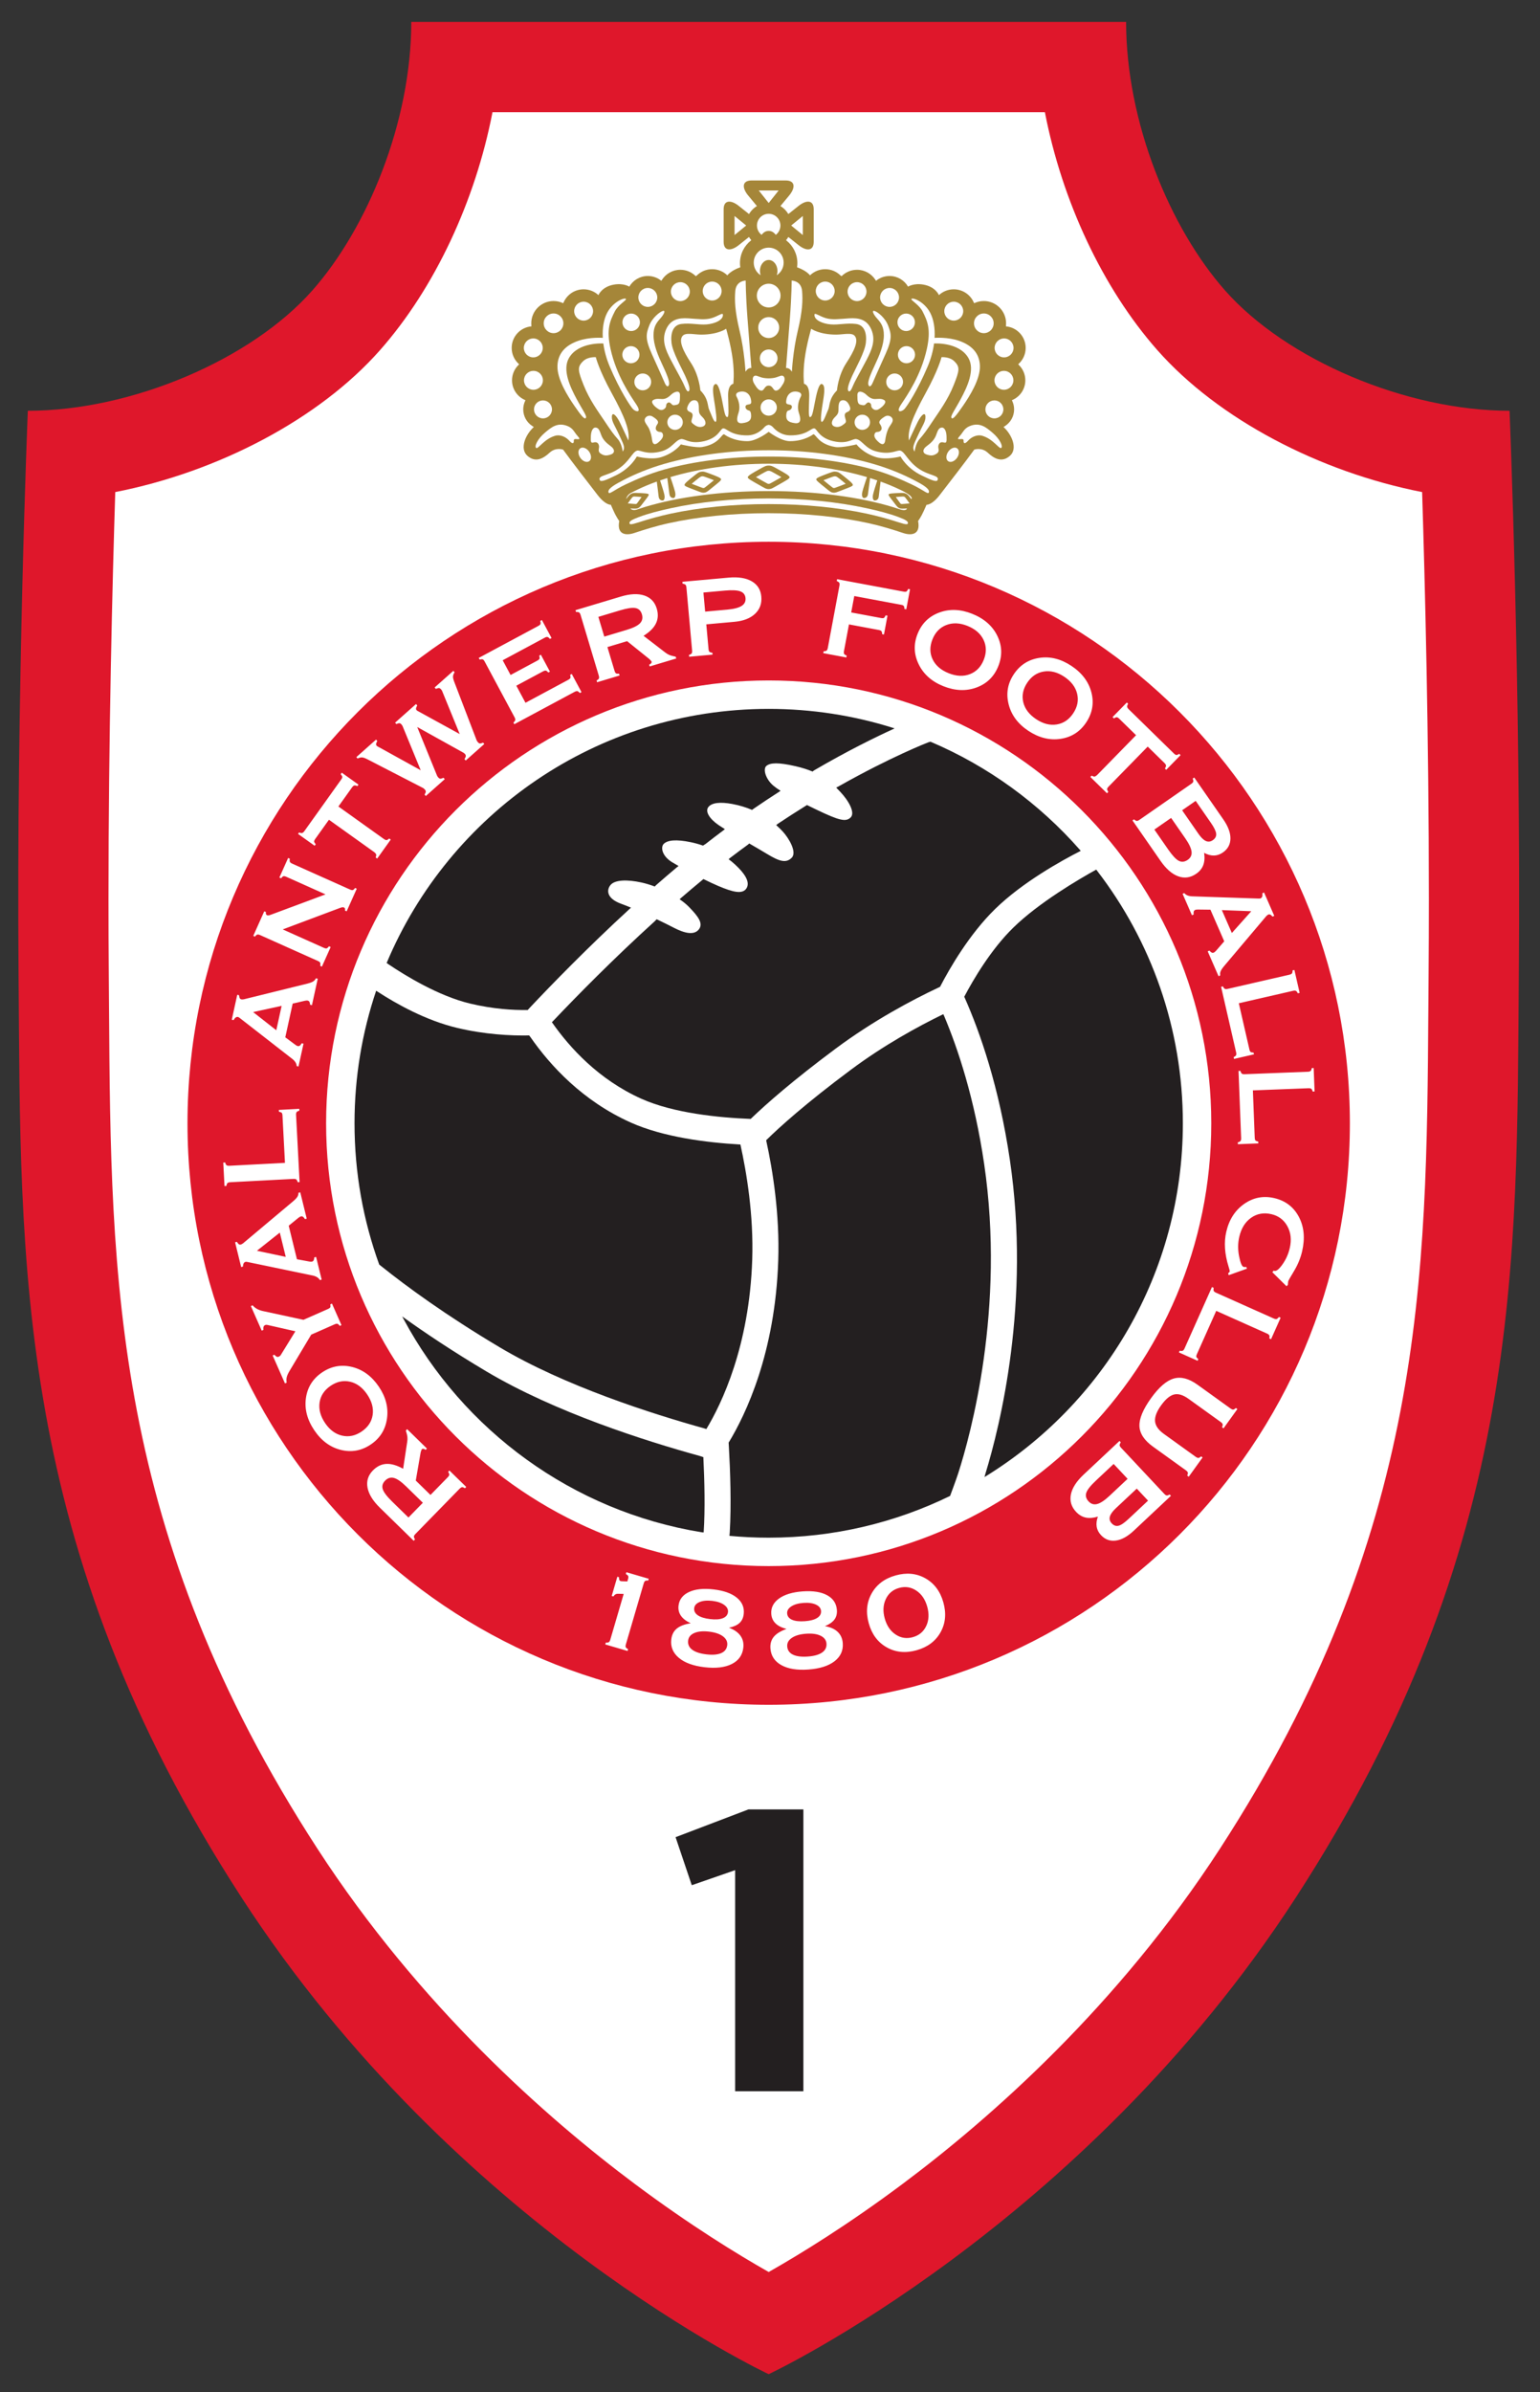 <svg xmlns="http://www.w3.org/2000/svg" height="254" width="163.597" xml:space="preserve"><rect width="100%" height="100%" fill="#333333" stroke="none"/><g transform="matrix(1.333 0 0 -1.333 -122.52 435.027)"><g transform="translate(65.007 108.035) scale(.298)"><path d="m 154.957,225.32 c -61.147,94.199 -59.083,170.381 -59.701,246.477 -0.619,76.096 2.475,151.016 2.475,151.016 27.65,0 59.702,13.611 76.096,32.171 14.661,16.597 26.448,44.898 26.448,71.765 h 191.167 c 0,-26.867 11.787,-55.168 26.448,-71.765 16.395,-18.56 48.446,-32.171 76.096,-32.171 0,0 3.093,-74.92 2.475,-151.016 -0.619,-76.096 1.446,-152.278 -59.701,-246.477 C 379.533,137.162 295.857,98.029 295.857,98.029 c 0,0 -83.674,39.133 -140.901,127.291 z" style="fill:#df172b;fill-opacity:1;fill-rule:nonzero;stroke:none"/><path d="m 369.721,702.622 c 4.569,-23.621 15.386,-46.97 30.085,-63.611 16.311,-18.464 43.361,-32.557 70.799,-37.928 0.749,-23.763 1.809,-65.088 1.809,-108.805 0,-6.723 -0.025,-13.503 -0.08,-20.284 l -0.067,-9.353 c -0.481,-71.867 -0.935,-139.748 -55.745,-224.184 -27.303,-42.061 -61.28,-71.977 -84.976,-89.666 -14.695,-10.971 -27.387,-18.746 -35.688,-23.454 -8.299,4.708 -20.991,12.483 -35.687,23.454 -23.695,17.689 -57.672,47.605 -84.976,89.666 v 0 c -54.81,84.436 -55.264,152.316 -55.745,224.184 l -0.067,9.353 c -0.055,6.78 -0.08,13.561 -0.08,20.284 0,43.717 1.06,85.042 1.809,108.805 27.438,5.372 54.488,19.464 70.799,37.928 14.699,16.641 25.516,39.99 30.085,63.611 29.755,0 117.972,0 147.727,0 z" style="fill:#fff;fill-opacity:1;fill-rule:nonzero;stroke:none"/><path d="m 295.858,595.438 c -9.871,0 -19.06,-0.983 -26.749,-2.675 -3.389,-0.746 -6.46,-1.705 -9.223,-2.626 -2.366,-0.789 -4.686,-0.325 -3.99,3.213 0,0 -0.754,0.986 -1.508,2.668 -0.754,1.682 -0.754,1.682 -0.754,1.682 0,0 -1.392,-0.174 -3.538,2.61 -2.146,2.784 -6.96,8.99 -9.222,12.122 0,0 -1.973,0.696 -3.596,-0.812 -1.625,-1.508 -3.712,-2.784 -5.916,-0.87 -2.204,1.914 -0.522,5.742 1.682,7.714 l -0.395,0.271 c -1.463,0.939 -2.432,2.58 -2.432,4.448 0,0.781 0.169,1.522 0.474,2.189 l 0.127,0.263 c -2.109,0.845 -3.6,2.908 -3.6,5.319 0,1.616 0.669,3.075 1.746,4.116 l 0.147,0.184 c -1.216,1.06 -1.985,2.621 -1.985,4.361 0,3.023 2.32,5.504 5.277,5.76 0,0 -0.039,0.623 -0.039,0.813 0,3.29 2.668,5.958 5.957,5.958 0.918,0 1.787,-0.207 2.562,-0.578 l 0.1,0.142 c 0.887,2.096 2.962,3.567 5.381,3.567 1.53,0 2.922,-0.588 3.964,-1.551 0,0 0.87,2.225 4.118,2.804 2.606,0.466 4.134,-0.54 4.134,-0.54 0.993,1.703 2.839,2.848 4.952,2.848 1.371,0 2.629,-0.482 3.615,-1.285 l 0.162,0.247 c 1.038,1.622 2.855,2.697 4.923,2.697 1.612,0 3.073,-0.654 4.13,-1.711 l 0.274,0.185 c 1.055,1.041 2.504,1.683 4.103,1.683 1.58,0 3.014,-0.627 4.066,-1.646 0,0 0.843,1.235 3.451,2.154 l -0.018,0.183 c -0.038,0.307 -0.057,0.62 -0.057,0.938 0,2.451 1.146,4.634 2.93,6.041 l 0.092,0.087 c -0.187,0.222 -0.358,0.457 -0.513,0.705 l -0.086,0.155 -2.658,-2.114 c -2.094,-1.72 -4.112,-1.733 -4.133,0.773 v 8.797 c 0.021,2.505 2.04,2.492 4.133,0.773 l 2.667,-2.122 0.079,0.167 c 0.486,0.779 1.144,1.44 1.92,1.93 l 0.107,0.048 -2.25,2.716 c -1.791,2.094 -1.805,4.112 0.805,4.134 h 9.164 c 2.61,-0.021 2.596,-2.04 0.805,-4.134 l -2.243,-2.707 0.21,-0.13 c 0.74,-0.49 1.365,-1.136 1.831,-1.893 l 0.09,-0.106 2.635,2.096 c 2.094,1.719 4.112,1.732 4.133,-0.773 v -8.797 c -0.021,-2.505 -2.04,-2.492 -4.133,-0.773 l -2.645,2.103 -0.054,-0.07 c -0.167,-0.276 -0.354,-0.538 -0.561,-0.783 l 0.124,-0.108 c 1.768,-1.408 2.901,-3.58 2.901,-6.017 0,-0.337 -0.022,-0.669 -0.064,-0.995 l -0.019,-0.122 c 2.615,-0.92 3.459,-2.157 3.459,-2.157 1.052,1.019 2.486,1.646 4.066,1.646 1.599,0 3.047,-0.642 4.103,-1.683 l 0.274,-0.185 c 1.057,1.057 2.518,1.711 4.13,1.711 2.068,0 3.885,-1.075 4.923,-2.697 l 0.162,-0.247 c 0.986,0.803 2.244,1.285 3.615,1.285 2.113,0 3.959,-1.145 4.952,-2.848 0,0 1.528,1.006 4.134,0.54 3.248,-0.58 4.117,-2.804 4.117,-2.804 1.042,0.963 2.435,1.551 3.964,1.551 2.418,0 4.494,-1.47 5.381,-3.567 l 0.1,-0.142 c 0.776,0.371 1.645,0.578 2.562,0.578 3.289,0 5.957,-2.667 5.957,-5.958 0,-0.19 -0.039,-0.813 -0.039,-0.813 2.957,-0.256 5.277,-2.737 5.277,-5.76 0,-1.74 -0.769,-3.301 -1.985,-4.361 l 0.147,-0.184 c 1.076,-1.041 1.746,-2.5 1.746,-4.116 0,-2.411 -1.491,-4.474 -3.6,-5.319 l 0.127,-0.263 c 0.304,-0.667 0.474,-1.409 0.474,-2.189 0,-1.868 -0.969,-3.508 -2.432,-4.448 l -0.395,-0.271 c 2.204,-1.972 3.886,-5.8 1.682,-7.714 -2.204,-1.914 -4.292,-0.638 -5.916,0.87 -1.624,1.508 -3.596,0.812 -3.596,0.812 -2.262,-3.132 -7.076,-9.338 -9.222,-12.122 -2.146,-2.784 -3.538,-2.61 -3.538,-2.61 0,0 0,0 -0.754,-1.682 -0.754,-1.682 -1.508,-2.668 -1.508,-2.668 0.696,-3.538 -1.624,-4.002 -3.99,-3.213 -2.763,0.921 -5.834,1.88 -9.223,2.626 -7.689,1.692 -16.878,2.675 -26.749,2.675 v 0 m -18.038,47.734 c -1.915,0 -4.176,0.638 -4.988,-0.348 -1.075,-1.305 0.058,-3.886 2.262,-7.25 2.204,-3.364 2.494,-7.308 2.494,-7.308 2.262,-2.32 1.856,-4.118 2.378,-5.22 0.521,-1.103 1.16,-3.19 1.682,-3.19 0.522,0 0.058,3.132 -0.406,5.974 -0.464,2.842 -0.29,3.886 0.348,4.118 0.638,0.232 1.218,-1.276 1.856,-4.582 0.638,-3.306 0.812,-4.176 1.334,-4.234 0.522,-0.058 0.29,2.436 0.232,5.626 -0.058,3.19 1.392,3.248 1.392,3.248 0,0 0.348,2.726 -0.174,6.67 -0.521,3.944 -1.74,8.062 -1.74,8.062 0,0 -2.146,-1.566 -6.67,-1.566 m -31.552,-7.076 c -1.653,-1.578 -1.45,-2.494 0.116,-6.438 1.566,-3.944 3.944,-7.134 5.568,-9.57 1.624,-2.437 2.436,-3.596 3.538,-4.814 1.103,-1.218 1.334,-3.364 1.334,-3.364 0.812,1.102 0.116,2.088 -0.986,4.524 -1.102,2.436 -1.972,3.48 -1.914,4.814 0.058,1.334 1.102,0.522 2.088,-1.45 0.986,-1.972 2.32,-4.93 2.32,-4.93 0.464,2.552 -0.928,6.264 -4.408,12.586 -3.48,6.322 -4.292,9.686 -4.292,9.686 0,0 -2.088,0.174 -3.364,-1.044 m 60.958,8.642 c 0,0 -1.218,-4.118 -1.74,-8.062 -0.522,-3.944 -0.174,-6.67 -0.174,-6.67 0,0 1.45,-0.058 1.392,-3.248 -0.058,-3.19 -0.29,-5.684 0.232,-5.626 0.522,0.058 0.696,0.928 1.334,4.234 0.638,3.306 1.218,4.814 1.856,4.582 0.638,-0.232 0.812,-1.276 0.348,-4.118 -0.464,-2.842 -0.928,-5.974 -0.406,-5.974 0.521,0 1.16,2.088 1.682,3.19 0.522,1.102 0.116,2.9 2.378,5.22 0,0 0.29,3.944 2.494,7.308 2.204,3.364 3.337,5.945 2.262,7.25 -0.812,0.986 -3.073,0.348 -4.988,0.348 -4.524,0 -6.67,1.566 -6.67,1.566 m 34.858,-7.598 c 0,0 -0.812,-3.364 -4.292,-9.686 -3.479,-6.322 -4.872,-10.034 -4.408,-12.586 0,0 1.334,2.958 2.32,4.93 0.986,1.972 2.03,2.784 2.088,1.45 0.058,-1.334 -0.812,-2.378 -1.914,-4.814 -1.103,-2.436 -1.798,-3.422 -0.986,-4.524 0,0 0.232,2.146 1.334,3.364 1.102,1.218 1.914,2.378 3.538,4.814 1.624,2.436 4.002,5.626 5.568,9.57 1.566,3.944 1.77,4.86 0.116,6.438 -1.276,1.218 -3.364,1.044 -3.364,1.044 z" style="fill:#a58639;fill-opacity:1;fill-rule:nonzero;stroke:none"/><path d="m 286.887,232.744 v -59.083 h 18.251 v 75.323 h -14.693 l -19.488,-7.424 4.331,-12.837 z" style="fill:#231f20;fill-opacity:1;fill-rule:nonzero;stroke:none"/><path d="m 414.217,432.373 c 0,-65.369 -52.991,-118.36 -118.359,-118.36 -65.368,0 -118.359,52.992 -118.359,118.36 0,65.369 52.991,118.359 118.359,118.359 65.368,0 118.359,-52.99 118.359,-118.359 M 295.858,587.8 c -85.84,0 -155.428,-69.585 -155.428,-155.427 0,-85.84 69.588,-155.428 155.428,-155.428 85.84,0 155.427,69.588 155.427,155.428 0,85.842 -69.587,155.427 -155.427,155.427 z" style="fill:#df172b;fill-opacity:1;fill-rule:nonzero;stroke:none"/><path d="M295.858 597.874c9.602 0 18.558-.93 26.116-2.539 3.148-.669 6.041-1.498 8.663-2.343 2.009-.647 2.457-.628 2.457-.165 0 .464-.638.87-2.457 1.557-2.584.975-5.515 1.713-8.663 2.399-7.559 1.646-16.515 2.599-26.116 2.599v0c-9.602 0-18.558-.953-26.116-2.599-3.148-.686-6.079-1.424-8.663-2.399-1.818-.687-2.457-1.093-2.457-1.557 0-.464.447-.483 2.457.165 2.623.845 5.515 1.673 8.663 2.343 7.559 1.608 16.515 2.539 26.116 2.539zM298.656 645.052c0-1.545-1.252-2.797-2.798-2.797-1.545 0-2.798 1.252-2.798 2.797 0 1.545 1.253 2.798 2.798 2.798 1.545 0 2.798-1.253 2.798-2.798zM299.029 653.601c0-1.751-1.42-3.17-3.171-3.17-1.751 0-3.171 1.419-3.171 3.17 0 1.751 1.42 3.171 3.171 3.171 1.751 0 3.171-1.419 3.171-3.171zM298.158 659.142c1.028.724 1.699 1.919 1.699 3.272 0 2.209-1.79 3.999-3.999 3.999-2.209 0-3.999-1.79-3.999-3.999 0-1.381.699-2.598 1.763-3.316l.077-.046c-.119.35-.184.735-.184 1.139 0 1.616 1.049 2.925 2.343 2.925 1.294 0 2.343-1.31 2.343-2.925 0-.404-.065-.789-.184-1.139l.141.09zM293.204 681.69h5.308l-2.653-3.343zM286.729 669.781v5.095l3.111-2.547zM297.882 669.934c.68.575 1.111 1.434 1.111 2.394 0 1.732-1.404 3.135-3.136 3.135-1.732 0-3.136-1.404-3.136-3.135 0-.961.432-1.82 1.112-2.396l.116-.089c.37.4.87 1.051 1.907 1.051v0c1.038 0 1.538-.652 1.908-1.052l.117.091zM304.987 669.781v5.095l-3.111-2.547zM298.228 636.832c0-1.309-1.062-2.369-2.37-2.369-1.308 0-2.369 1.061-2.369 2.369 0 1.309 1.061 2.369 2.369 2.369 1.308 0 2.37-1.061 2.37-2.369zM298.041 623.679c0-1.206-.978-2.183-2.183-2.183-1.206 0-2.183.978-2.183 2.183 0 1.206.978 2.183 2.183 2.183 1.206 0 2.183-.978 2.183-2.183zM295.858 617.188c0 0 3.198-2.494 5.683-2.494 4.002 0 6.264 1.856 6.264 1.856.77-.103 1.309-2.638 5.858-3.422 1.682-.29 5.684.696 5.684.696 0 0 1.611-2.253 5.22-3.398 2.668-.847 6.554.166 6.554.166 0 0 1.566-3.09 5.626-5.062 2.707-1.315 4.035-1.846 4.292-1.218.522 1.276-2.204 1.102-4.969 2.958-2.992 2.009-3.731 4.466-4.949 4.872-.928.31-2.516-1.245-6.554-.174-2.842.754-3.654 2.9-5.201 3.267-.981.233-2.13-1.237-5.49-.696-4.562.734-5.03 3.45-5.8 3.557-.966.135-1.953-1.895-6.496-1.856-2.485.021-4.021 1.547-4.563 2.166-.542.619-1.159.638-1.159.638h-.001c0 0-.618-.019-1.159-.638-.541-.619-2.078-2.144-4.563-2.166-4.543-.039-5.529 1.991-6.496 1.856-.77-.107-1.238-2.823-5.8-3.557-3.36-.541-4.509.929-5.49.696-1.547-.367-2.359-2.513-5.201-3.267-4.038-1.071-5.626.483-6.554.174-1.218-.406-1.958-2.863-4.949-4.872-2.765-1.856-5.491-1.682-4.969-2.958.257-.628 1.585-.097 4.292 1.218 4.06 1.972 5.626 5.062 5.626 5.062 0 0 3.886-1.013 6.554-.166 3.609 1.145 5.22 3.398 5.22 3.398 0 0 4.002-.986 5.684-.696 4.549.784 5.088 3.319 5.858 3.422 0 0 2.262-1.856 6.264-1.856 2.485 0 5.683 2.494 5.683 2.494zM295.858 629.542c1.102-0 1.159-1.276 1.855-1.334.696-.058 1.276.58 2.03 1.856.754 1.276.29 2.378-.696 2.088-.986-.29-1.334-.638-3.189-.676h-.001c-1.855.039-2.204.387-3.189.676-.986.29-1.45-.812-.696-2.088.754-1.276 1.334-1.914 2.03-1.856.696.058.753 1.333 1.855 1.334zM291.16 625.54c-.129 1.036-.58 1.856-1.508 2.262-.928.406-3.074.058-2.377-1.218.696-1.276.986-2.9.522-4.292-.464-1.392-.812-3.016 1.043-2.784 1.856.232 2.378.87 2.32 2.088-.058 1.218-.419 1.238-.754 1.334-.812.232-1.102 1.334-.231 1.508.87.174 1.102.174.986 1.102zM289.71 657.614c0 0 0-3.77.464-9.918.464-6.148 1.044-13.456 1.044-13.456 0 0-.87.174-1.566-.986 0 0-.253 5.416-1.566 10.904-1.276 5.336-1.367 8.184-1.16 10.672.232 2.784 2.784 2.784 2.784 2.784zM269.004 625.018c-.483-.193-.58-.58-.58-.986 0-.406-.87-1.45-1.972-.812-1.102.638-2.32 1.914-1.508 2.436.812.522 1.856.29 2.436.29.831 0 1.488.309 2.436 1.218.687.659 2.32 1.392 2.32-.174 0-1.566-.058-2.378-.812-2.552-.754-.174-1.044-.29-1.45.174-.406.464-.7.474-.871.406zM274.127 623.857c.38 1.033.967 1.818 1.895 1.779.928-.039 1.16-.851 1.16-2.049 0-1.198 0-1.546.967-2.475.966-.928 1.16-2.127.077-2.514-1.083-.386-1.972.232-2.513.658-.541.425-.657.58-.348 1.546.31.967.154 1.392-.502 1.663-.658.271-1.005.657-.735 1.392zM264.809 621.267c-1.048.64-2.126-.155-2.126-.928 0-.773.851-1.508 1.237-2.436.387-.928.619-1.817.773-2.977.154-1.16.773-1.354 1.701-.541.928.812 1.431 1.546 1.121 2.281-.309.735-.818.298-1.43.696-.773.502-.348 1.392.039 1.933.387.542.077 1.121-1.315 1.972zM272.89 619.74c0-1.121-.926-2.03-2.068-2.03-1.143 0-2.069.909-2.069 2.03 0 1.121.926 2.03 2.069 2.03 1.142 0 2.068-.909 2.068-2.03zM247.847 611.875c.658-.953.661-2.091.008-2.542-.654-.452-1.716-.045-2.375.907-.658.952-.661 2.091-.008 2.542.654.451 1.717.045 2.375-.907zM249.574 618.328c-.54.052-1.199-.58-1.276-2.281-.078-1.701.039-1.895.773-1.701.735.193 1.199-.077 1.392-.812.193-.735-.503-1.508.464-2.166.967-.657 1.702-.58 2.746-.232 1.044.348 1.122 1.354-.039 2.204-1.16.851-2.088 1.701-2.552 2.977-.464 1.276-.696 1.934-1.508 2.011zM233.682 612.876c-.554.356.29 2.381 2.397 4.137 1.624 1.354 3.325 2.823 6.032 1.701 1.455-.603 1.817-1.701 2.475-2.436.867-.968.812-1.122.078-1.044-.735.078-.967 0-.928-.541.039-.541-.31-.889-1.199.116-.889 1.005-2.435 1.737-3.828 1.315-2.938-.89-4.485-3.596-5.026-3.248zM283.62 648.508c-.052.646-1.276-.406-3.016-.928-1.74-.522-3.596-.232-6.264-.058-2.668.174-4.77-.355-5.916-2.958-1.276-2.9-.116-5.51 1.276-8.178 1.615-3.096 3.074-5.568 3.596-6.844.521-1.276.928-1.856 1.275-1.392.348.464-.116 1.972-1.043 4.002-.928 2.03-3.364 6.322-3.654 8.816-.291 2.494.348 4.756 2.609 5.046 2.517.323 4.582-.29 6.786-.116 2.14.169 4.466 1.16 4.35 2.61z" style="fill:#fff;fill-opacity:1;fill-rule:nonzero;stroke:none"/><path d="M266.858 647.464c1.045 1.156 1.508 2.262.696 2.03-.812-.232-2.842-1.798-3.654-3.944-.812-2.146-1.16-3.422.696-7.54 1.856-4.118 2.958-6.554 3.422-7.656.464-1.102.928-1.276 1.16-.638.232.638-.174 2.03-1.566 4.988-1.392 2.958-2.552 5.684-2.552 8.294 0 2.204.696 3.248 1.798 4.466zM251.635 640.798c.259-1.955.817-4.042 1.709-6.153 2.701-6.39 5.568-10.73 6.264-11.426.696-.696 2.436-1.102.812 1.334-1.624 2.436-5.278 7.714-6.844 14.732-1.196 5.362-.116 7.598 1.102 10.034.921 1.842 3.19 3.016 3.016 3.364-.256.511-3.466-.661-5.046-3.712-.886-1.711-1.305-4.033-1.156-6.67 0 0-3.483.29-6.615-.812-3.132-1.102-5.395-3.132-5.51-6.67-.116-3.538 2.726-8.062 4.524-10.672 1.798-2.61 2.726-3.77 3.074-3.248.348.522-.812 1.972-2.494 5.104-1.682 3.132-3.855 7.719-2.03 10.904 2.494 4.35 9.195 3.891 9.195 3.891zM295.858 610.576c-10.463 0-20.119-1.285-27.89-3.453-3.968-1.107-7.371-2.591-10.285-3.959-3.433-1.612-4.571-2.971-4.687-2.042-.116.928 1.798 2.03 4.151 3.24 3.072 1.58 6.672 3.068 10.753 4.251 7.927 2.298 17.564 3.646 27.958 3.646v0c10.394 0 20.03-1.348 27.958-3.646 4.081-1.183 7.681-2.671 10.753-4.251 2.353-1.21 4.267-2.312 4.151-3.24-.116-.928-1.254.431-4.687 2.042-2.914 1.368-6.317 2.852-10.285 3.959-7.771 2.168-17.426 3.453-27.89 3.453z" style="fill:#fff;fill-opacity:1;fill-rule:nonzero;stroke:none"/><path d="M258.875 596.703c1.298-.066 1.598-.117 2.084.097v0c.478.231.634.491 1.425 1.524.964 1.257 1.497 1.909 1.399 2.127-.124.277-1.227.313-2.567.378-1.245.06-1.574.064-2.042-.161v0c-.476-.211-.686-.464-1.447-1.45 0 0 .179 1.032 1.227 1.605.533.292 1.087.567 1.653.841 1.654.801 3.431 1.546 5.319 2.228l.026-.146c.145-1.11.391-3.03.463-3.78.105-1.083.839-1.13 1.109-1.133.271-.002.701.457.404 1.697-.201.844-.735 2.517-1.055 3.498l-.056.178c.625.216 1.262.424 1.909.626l.031-.18c.146-1.04.451-3.223.539-4.034.116-1.083.85-1.122 1.121-1.122.271 0 .696.464.387 1.701-.227.905-.846 2.762-1.162 3.694l-.074.197c7.595 2.262 16.616 3.572 26.291 3.572 9.672 0 18.688-1.31 26.282-3.57l-.041-.13c-.309-.906-.953-2.835-1.186-3.763-.309-1.237.116-1.701.387-1.701.271 0 1.005.039 1.121 1.122.088.82.398 3.042.543 4.068l.019.147c.651-.203 1.291-.412 1.919-.628l-.06-.18c-.32-.982-.854-2.652-1.055-3.496-.297-1.241.133-1.7.404-1.697.271.003 1.005.049 1.11 1.133.072.75.318 2.67.463 3.781l.024.146c1.777-.642 3.457-1.339 5.027-2.087.46-.22.922-.425 1.354-.671 1.174-.67 1.484-.941 1.754-1.289.42-.54.065-.628.065-.628-.762.986-.972 1.239-1.447 1.45v0c-.469.225-.797.221-2.042.161-1.34-.065-2.444-.101-2.567-.378-.098-.219.435-.871 1.399-2.127.791-1.033.947-1.292 1.425-1.524v0c.486-.214.786-.164 2.084-.097 0 0-.132-.847-2.056-.176-.554.193-1.125.368-1.708.546-8.728 2.658-20.397 4.281-33.219 4.281-12.726 0-24.318-1.6-33.024-4.223-.781-.235-1.53-.502-2.271-.73-1.206-.371-1.688.302-1.688.302m36.983 5.173c.724.014 1.066.266 2.638 1.161 1.914 1.089 2.948 1.633 2.952 1.986.006.449-1.342 1.18-2.967 2.097-1.509.852-1.914 1.06-2.624 1.049h-.001c-.709.011-1.115-.197-2.624-1.049-1.625-.917-2.973-1.648-2.967-2.097.004-.353 1.038-.897 2.952-1.986 1.572-.895 1.914-1.146 2.638-1.161h.001m-17.171-.941c.632.113.896.385 2.146 1.398 1.521 1.234 2.35 1.862 2.304 2.176-.059.4-1.342.862-2.894 1.452-1.441.547-1.825.676-2.445.568h-0c-.623-.089-.948-.331-2.148-1.298-1.293-1.041-2.37-1.878-2.301-2.276.053-.313 1.035-.653 2.864-1.355 1.502-.577 1.837-.752 2.474-.665l0.0 0m34.341-0c.636-.087.971.088 2.474.665 1.829.702 2.811 1.042 2.864 1.355.069.398-1.008 1.236-2.301 2.276-1.201.967-1.526 1.208-2.148 1.298h-0c-.621.108-1.004-.021-2.445-.568-1.552-.589-2.835-1.052-2.894-1.452-.045-.314.783-.942 2.304-2.176 1.25-1.013 1.514-1.285 2.146-1.398zM300.556 625.54c.129 1.036.58 1.856 1.508 2.262.928.406 3.074.058 2.377-1.218-.696-1.276-.986-2.9-.522-4.292.464-1.392.812-3.016-1.044-2.784-1.856.232-2.378.87-2.32 2.088.058 1.218.419 1.238.754 1.334.812.232 1.102 1.334.231 1.508-.87.174-1.102.174-.986 1.102zM302.005 657.614c0 0 0-3.77-.464-9.918-.464-6.148-1.044-13.456-1.044-13.456 0 0 .87.174 1.566-.986 0 0 .253 5.416 1.566 10.904 1.276 5.336 1.367 8.184 1.16 10.672-.232 2.784-2.784 2.784-2.784 2.784zM322.712 625.018c.483-.193.58-.58.58-.986 0-.406.87-1.45 1.972-.812 1.102.638 2.32 1.914 1.508 2.436-.812.522-1.856.29-2.436.29-.831 0-1.488.309-2.436 1.218-.687.659-2.32 1.392-2.32-.174 0-1.566.058-2.378.812-2.552.754-.174 1.044-.29 1.45.174.406.464.7.474.871.406zM317.588 623.857c-.38 1.033-.967 1.818-1.895 1.779-.928-.039-1.16-.851-1.16-2.049 0-1.198-0-1.546-.967-2.475-.966-.928-1.16-2.127-.077-2.514 1.083-.386 1.972.232 2.513.658.541.425.657.58.348 1.546-.31.967-.154 1.392.502 1.663.658.271 1.005.657.735 1.392zM326.907 621.267c1.048.64 2.127-.155 2.127-.928 0-.773-.851-1.508-1.237-2.436-.387-.928-.619-1.817-.773-2.977-.154-1.16-.773-1.354-1.701-.541-.928.812-1.431 1.546-1.121 2.281.309.735.818.298 1.43.696.773.502.348 1.392-.039 1.933-.387.542-.077 1.121 1.314 1.972zM318.826 619.74c0-1.121.926-2.03 2.068-2.03 1.143 0 2.069.909 2.069 2.03 0 1.121-.926 2.03-2.069 2.03-1.142 0-2.068-.909-2.068-2.03zM343.869 611.875c-.658-.953-.661-2.091-.008-2.542.654-.452 1.716-.045 2.375.907.658.952.661 2.091.008 2.542-.654.451-1.717.045-2.375-.907zM342.142 618.328c.54.052 1.199-.58 1.276-2.281.078-1.701-.039-1.895-.773-1.701-.734.193-1.198-.077-1.392-.812-.193-.735.503-1.508-.464-2.166-.967-.657-1.702-.58-2.746-.232-1.044.348-1.122 1.354.039 2.204 1.16.851 2.088 1.701 2.552 2.977.464 1.276.696 1.934 1.508 2.011zM358.034 612.876c.554.356-.29 2.381-2.397 4.137-1.624 1.354-3.325 2.823-6.032 1.701-1.455-.603-1.817-1.701-2.475-2.436-.867-.968-.812-1.122-.078-1.044.735.078.967 0 .928-.541-.039-.541.31-.889 1.199.116.889 1.005 2.435 1.737 3.828 1.315 2.938-.89 4.485-3.596 5.026-3.248zM308.096 648.508c.052.646 1.276-.406 3.016-.928 1.74-.522 3.596-.232 6.264-.058 2.668.174 4.771-.355 5.916-2.958 1.276-2.9.116-5.51-1.276-8.178-1.616-3.096-3.074-5.568-3.596-6.844-.521-1.276-.928-1.856-1.275-1.392-.348.464.116 1.972 1.043 4.002.928 2.03 3.364 6.322 3.654 8.816.291 2.494-.348 4.756-2.609 5.046-2.517.323-4.582-.29-6.786-.116-2.14.169-4.466 1.16-4.35 2.61z" style="fill:#fff;fill-opacity:1;fill-rule:nonzero;stroke:none"/><path d="M324.857 647.464c-1.045 1.156-1.508 2.262-.696 2.03.812-.232 2.842-1.798 3.654-3.944.812-2.146 1.16-3.422-.696-7.54-1.856-4.118-2.958-6.554-3.422-7.656-.464-1.102-.928-1.276-1.16-.638-.232.638.174 2.03 1.566 4.988 1.392 2.958 2.552 5.684 2.552 8.294 0 2.204-.696 3.248-1.798 4.466zM340.081 640.798c-.259-1.955-.817-4.042-1.709-6.153-2.701-6.39-5.568-10.73-6.264-11.426-.696-.696-2.436-1.102-.812 1.334 1.624 2.436 5.278 7.714 6.844 14.732 1.196 5.362.116 7.598-1.102 10.034-.921 1.842-3.19 3.016-3.016 3.364.255.511 3.466-.661 5.046-3.712.886-1.711 1.305-4.033 1.156-6.67 0 0 3.483.29 6.615-.812 3.132-1.102 5.395-3.132 5.51-6.67.116-3.538-2.726-8.062-4.524-10.672-1.798-2.61-2.726-3.77-3.074-3.248-.348.522.812 1.972 2.494 5.104 1.682 3.132 3.855 7.719 2.03 10.904-2.494 4.35-9.194 3.891-9.194 3.891zM235.477 630.955c0-1.397-1.133-2.53-2.53-2.53-1.397 0-2.53 1.133-2.53 2.53 0 1.397 1.133 2.529 2.53 2.529 1.397 0 2.53-1.132 2.53-2.529zM297.798 605.908c0 0 1.08-.61 1.459-.835-.277-.161-1.976-1.127-1.976-1.127-1.063-.61-1.194-.666-1.423-.674-.23.008-.362.065-1.424.674 0 0-1.699.967-1.976 1.127.38.225 1.46.835 1.46.835 1.426.805 1.611.874 1.918.869.351.005.536-.065 1.962-.869zM279.816 604.788c0 0 1.032-.393 1.396-.54-.22-.181-1.571-1.276-1.571-1.276-.844-.69-.952-.759-1.151-.797-.202-.025-.325.007-1.342.401 0 0-1.624.624-1.889.727.3.253 1.16.946 1.16.946 1.134.914 1.287 1.001 1.556 1.039.307.054.479.017 1.84-.5zM260.867 599.845c0 0 .738-.06 1-.087-.11-.156-.789-1.105-.789-1.105-.423-.596-.481-.66-.603-.722-.126-.052-.212-.055-.94.009 0 0-1.163.099-1.354.117.15.217.583.818.583.818.572.793.655.877.822.951.189.091.307.099 1.281.021zM264.43 630.529c0-1.243-1.008-2.25-2.251-2.25-1.243 0-2.25 1.008-2.25 2.25 0 1.243 1.008 2.251 2.25 2.251 1.243 0 2.251-1.008 2.251-2.251zM261.302 637.799c0-1.267-1.027-2.294-2.293-2.294-1.267 0-2.294 1.027-2.294 2.294 0 1.267 1.027 2.293 2.294 2.293 1.267 0 2.293-1.027 2.293-2.293zM261.425 646.46c0-1.292-1.047-2.339-2.339-2.339-1.292 0-2.339 1.047-2.339 2.339 0 1.292 1.047 2.339 2.339 2.339 1.292 0 2.339-1.048 2.339-2.339zM266.062 653.111c0-1.397-1.133-2.53-2.53-2.53-1.396 0-2.529 1.133-2.529 2.53 0 1.397 1.133 2.529 2.529 2.529 1.397 0 2.53-1.133 2.53-2.529zM274.763 654.657c0-1.397-1.133-2.53-2.53-2.53-1.396 0-2.529 1.133-2.529 2.53 0 1.397 1.133 2.53 2.529 2.53 1.397 0 2.53-1.133 2.53-2.53zM283.269 654.812c0-1.397-1.133-2.529-2.529-2.529-1.397 0-2.53 1.133-2.53 2.529 0 1.397 1.133 2.53 2.53 2.53 1.396 0 2.529-1.133 2.529-2.53zM248.895 649.438c0-1.397-1.133-2.53-2.53-2.53-1.396 0-2.529 1.133-2.529 2.53 0 1.397 1.133 2.53 2.529 2.53 1.397 0 2.53-1.133 2.53-2.53zM240.953 646.189c0-1.453-1.178-2.631-2.631-2.631-1.453 0-2.631 1.178-2.631 2.631 0 1.453 1.178 2.631 2.631 2.631 1.453 0 2.631-1.178 2.631-2.631zM235.438 639.616c0-1.397-1.133-2.529-2.53-2.529-1.397 0-2.53 1.132-2.53 2.529 0 1.397 1.133 2.529 2.53 2.529 1.397 0 2.53-1.132 2.53-2.529zM237.902 623.183c0-1.327-1.076-2.403-2.403-2.403-1.327 0-2.403 1.076-2.403 2.403 0 1.327 1.076 2.403 2.403 2.403 1.327 0 2.403-1.076 2.403-2.403zM356.239 630.955c0-1.397 1.133-2.53 2.53-2.53 1.397 0 2.53 1.133 2.53 2.53 0 1.397-1.133 2.529-2.53 2.529-1.397 0-2.53-1.132-2.53-2.529zM313.74 605.288c.27-.038.422-.125 1.556-1.039 0 0 .86-.693 1.16-.946-.265-.104-1.889-.727-1.889-.727-1.017-.395-1.14-.426-1.342-.401-.199.039-.307.107-1.151.797 0 0-1.351 1.096-1.571 1.276.364.147 1.396.54 1.396.54 1.362.517 1.534.553 1.84.5zM332.13 599.824c.167-.074.25-.158.822-.951 0 0 .433-.601.583-.818-.191-.018-1.354-.117-1.354-.117-.729-.064-.814-.061-.94-.009-.122.062-.18.126-.603.722 0 0-.679.949-.789 1.105.262.027 1 .087 1 .087.974.078 1.092.071 1.281-.021z" style="fill:#fff;fill-opacity:1;fill-rule:nonzero;stroke:none"/><path d="M327.286 630.529c0-1.243 1.008-2.25 2.251-2.25 1.243 0 2.25 1.008 2.25 2.25 0 1.243-1.008 2.251-2.25 2.251-1.243 0-2.251-1.008-2.251-2.251zM330.414 637.799c0-1.267 1.027-2.294 2.293-2.294 1.267 0 2.294 1.027 2.294 2.294 0 1.267-1.027 2.293-2.294 2.293-1.267 0-2.293-1.027-2.293-2.293zM330.291 646.46c0-1.292 1.047-2.339 2.339-2.339 1.292 0 2.339 1.047 2.339 2.339 0 1.292-1.047 2.339-2.339 2.339-1.292 0-2.339-1.048-2.339-2.339zM325.653 653.111c0-1.397 1.133-2.53 2.53-2.53 1.396 0 2.529 1.133 2.529 2.53 0 1.397-1.133 2.529-2.529 2.529-1.397 0-2.53-1.133-2.53-2.529zM316.953 654.657c0-1.397 1.133-2.53 2.53-2.53 1.396 0 2.529 1.133 2.529 2.53 0 1.397-1.133 2.53-2.529 2.53-1.397 0-2.53-1.133-2.53-2.53zM308.447 654.812c0-1.397 1.133-2.529 2.529-2.529 1.397 0 2.53 1.133 2.53 2.529 0 1.397-1.133 2.53-2.53 2.53-1.396 0-2.529-1.133-2.529-2.53zM342.821 649.438c0-1.397 1.133-2.53 2.53-2.53 1.396 0 2.529 1.133 2.529 2.53 0 1.397-1.133 2.53-2.529 2.53-1.397 0-2.53-1.133-2.53-2.53zM350.763 646.189c0-1.453 1.178-2.631 2.631-2.631 1.452 0 2.63 1.178 2.63 2.631 0 1.453-1.178 2.631-2.63 2.631-1.453 0-2.631-1.178-2.631-2.631zM356.277 639.616c0-1.397 1.133-2.529 2.53-2.529 1.397 0 2.53 1.132 2.53 2.529 0 1.397-1.133 2.529-2.53 2.529-1.397 0-2.53-1.132-2.53-2.529zM353.813 623.183c0-1.327 1.076-2.403 2.403-2.403 1.327 0 2.403 1.076 2.403 2.403 0 1.327-1.076 2.403-2.403 2.403-1.327 0-2.403-1.076-2.403-2.403zM315.999 558.616c-.068-.365-.058-.626.031-.782.089-.156.318-.312.688-.469l-.091-.488-6.174 1.155.091.487c.404.025.675.098.816.217.141.119.243.348.307.69l3.107 16.619c.068.366.055.629-.039.792-.094.162-.32.32-.676.476l.091.487 17.754-3.32c.382-.071.65-.06.803.036.152.096.307.323.463.68l.487-.091-1.002-5.362-.487.091c-.007.377-.067.641-.179.791-.113.151-.311.253-.596.306l-.147.027-12.501 2.337-.82-4.387 7.94-1.484c.393-.073.661-.066.805.024.144.09.302.32.472.689l.488-.091-.942-5.037-.488.091c-.006.377-.068.642-.186.793-.118.152-.367.264-.748.334l-7.94 1.485-1.327-7.1zM350.303 568.539c3.163-1.267 5.392-3.22 6.688-5.857 1.296-2.638 1.387-5.348.273-8.129-1.115-2.782-3.06-4.684-5.834-5.704-2.775-1.02-5.732-.901-8.872.356-3.095 1.24-5.29 3.191-6.588 5.858-1.299 2.666-1.395 5.377-.29 8.137 1.109 2.77 3.041 4.665 5.797 5.687 2.755 1.021 5.697.906 8.826-.348m-10.645-6.816c-.761-1.9-.751-3.676.032-5.327.782-1.651 2.214-2.894 4.295-3.727 2.069-.829 3.96-.915 5.674-.257 1.714.658 2.95 1.931 3.707 3.819.761 1.9.745 3.681-.046 5.342-.792 1.662-2.228 2.91-4.309 3.743-2.046.82-3.927.897-5.644.234-1.716-.664-2.953-1.94-3.709-3.828zM376.806 554.632c2.838-1.884 4.623-4.25 5.355-7.097.732-2.846.27-5.518-1.387-8.014-1.658-2.498-3.95-3.963-6.874-4.397-2.925-.434-5.796.285-8.614 2.155-2.778 1.844-4.53 4.202-5.258 7.076-.729 2.874-.271 5.549 1.373 8.025 1.65 2.486 3.927 3.948 6.833 4.388 2.906.439 5.763-.272 8.571-2.137M364.997 550.125c-1.132-1.705-1.484-3.446-1.054-5.222.429-1.775 1.579-3.283 3.447-4.523 1.857-1.233 3.691-1.703 5.504-1.407 1.812.295 3.281 1.291 4.406 2.985 1.131 1.705 1.479 3.451 1.042 5.239-.437 1.789-1.589 3.302-3.457 4.542-1.837 1.219-3.663 1.678-5.478 1.377-1.816-.3-3.286-1.298-4.411-2.992zM389.625 540.483c-.279.272-.508.411-.687.417-.18.006-.434-.097-.764-.309l-.355.347 3.815 3.899.341-.334c-.194-.324-.283-.584-.265-.782.018-.198.157-.423.418-.679l12.082-11.819c.277-.271.505-.409.684-.413.179-.004.433.099.761.309l.354-.347-3.84-3.926-.354.347c.212.325.312.588.299.789-.014.2-.15.427-.409.68l-4.488 4.391-10.442-10.675c-.27-.276-.407-.502-.412-.681-.005-.178.099-.432.312-.761l-.347-.354-4.451 4.354.347.354c.332-.186.589-.268.772-.247.183.021.41.152.681.393l10.429 10.661zM393.144 513.321l.407.283c.306-.265.551-.404.735-.417.186-.013.422.08.712.281l13.876 9.632c.306.212.482.41.529.592.048.182-.002.454-.146.814l.408.283 7.764-11.185c1.296-1.867 1.934-3.58 1.913-5.137-.021-1.558-.693-2.796-2.016-3.714-.759-.527-1.555-.799-2.387-.815-.832-.017-1.709.222-2.631.718.187-1.274.11-2.366-.229-3.274-.34-.908-.966-1.679-1.876-2.311-1.525-1.059-3.124-1.291-4.795-.698-1.671.594-3.256 1.972-4.757 4.134l-7.506 10.813m14.108-4.767-3.773 5.435-4.481-3.111 3.687-5.311c1.146-1.652 2.102-2.67 2.867-3.054.765-.383 1.555-.292 2.371.274.785.545 1.125 1.273 1.023 2.184-.104.91-.668 2.105-1.694 3.583m6.853 4.139-4.062 5.853-3.621-2.514 4.373-6.3c.693-.999 1.352-1.635 1.978-1.911.625-.275 1.24-.203 1.846.218.678.47.98 1.05.905 1.738-.074.688-.547 1.661-1.418 2.916zM406.542 493.705l.455.198c.45-.565 1.2-.857 2.249-.876.094 0 .183-.001.267-.006l17.314-.584c.194-.01.327-.009.398.001.07.01.134.027.191.052.206.09.347.25.423.481.076.23.091.526.043.885l.455.199 2.726-6.241-.455-.198c-.265.293-.48.475-.646.544-.167.07-.336.068-.507-.007-.081-.035-.167-.09-.256-.163-.09-.073-.191-.169-.304-.286l-11.257-13.329c-.479-.577-.787-1.041-.923-1.394-.137-.352-.17-.717-.099-1.094l-.455-.199-2.898 6.635.455.199c.242-.275.451-.453.628-.532.176-.08.361-.077.555.007.079.035.159.084.241.146.08.063.186.163.314.3l2.227 2.565-3.692 8.453-3.365.041c-.189 0-.334-.008-.435-.025-.102-.017-.191-.043-.27-.078-.193-.084-.321-.218-.383-.401-.062-.184-.074-.458-.036-.823l-.454-.198-2.502 5.728m18.373-4.654-7.872.298 2.673-6.121zM424.403 452.158c.089-.389.202-.633.337-.73.136-.097.392-.147.77-.15l.129-.479-5.335-1.224-.111.483c.341.156.558.321.649.496.092.175.097.439.016.792l-4.016 17.503.483.11c.186-.359.363-.579.53-.66.167-.081.423-.082.768-.002l16.455 3.775c.364.084.602.202.714.353.111.151.168.422.169.811l.483.111 1.404-6.122-.483-.111c-.168.338-.336.555-.504.647-.168.094-.434.098-.798.015l-14.481-3.323 2.821-12.294zM425.839 428.559c.016-.399.081-.66.196-.781.115-.12.357-.217.728-.29l.038-.495-5.469-.213-.019.496c.364.09.607.211.73.366.123.155.177.414.163.776l-.698 17.944.495.019c.116-.387.249-.637.398-.747.149-.111.401-.16.754-.146l16.869.657c.374.015.629.087.767.214.139.127.244.383.317.766l.496.019.244-6.277-.496-.019c-.102.364-.227.607-.375.73-.148.123-.409.177-.782.162l-14.846-.578.49-12.604zM423.589 393.968l.166-.453-4.87-1.74-.167.5c.152.119.258.209.317.272.059.064.096.132.113.204.034.146-.069.587-.308 1.321-1.056 3.397-1.259 6.494-.612 9.292.754 3.26 2.351 5.747 4.79 7.457 2.439 1.71 5.119 2.228 8.039 1.553 2.98-.689 5.171-2.353 6.574-4.991 1.401-2.638 1.696-5.714.883-9.229-.417-1.801-1.133-3.548-2.147-5.242-1.014-1.694-1.533-2.596-1.559-2.707-.022-.148-.043-.306-.062-.475-.021-.168-.043-.359-.066-.572l-.344-.335-3.787 3.744.37.439c.021-.019.043-.035.065-.047.023-.012.059-.023.108-.035.546-.126 1.278.463 2.193 1.768.916 1.304 1.559 2.752 1.926 4.344.506 2.187.291 4.13-.645 5.831-.936 1.701-2.361 2.772-4.274 3.215-2.036.471-3.845.148-5.425-.97-1.581-1.118-2.635-2.817-3.162-5.097-.387-1.669-.402-3.399-.046-5.19.355-1.791.76-2.739 1.215-2.844.085-.019.189-.031.312-.034.122-.004.256.003.402.02zM410.398 370.72c-.163-.365-.219-.626-.17-.787.05-.159.225-.353.524-.583l-.185-.46-4.998 2.233.202.453c.367-.082.639-.08.817.004.179.084.342.292.49.624l7.325 16.396.453-.202c-.068-.399-.06-.681.025-.846.085-.165.289-.321.612-.465l15.414-6.886c.341-.152.602-.201.782-.148.181.054.388.236.623.546l.453-.203-2.562-5.735-.453.202c.07.372.066.645-.012.82-.078.177-.288.34-.629.493l-13.565 6.061-5.145-11.517zM408.14 358.718c-1.469 1.057-2.763 1.445-3.879 1.165-1.116-.281-2.272-1.253-3.468-2.916-1.181-1.641-1.717-3.059-1.608-4.253.11-1.193.894-2.315 2.354-3.365l.122-.087 8.373-6.023c.314-.226.564-.331.752-.317.187.015.422.155.707.422l.402-.29-3.7-5.144-.403.289c.144.35.195.619.154.807-.042.188-.215.392-.518.61l-8.798 6.329c-2.343 1.685-3.551 3.521-3.625 5.505-.074 1.984.969 4.478 3.127 7.478 2.102 2.922 4.118 4.66 6.05 5.217 1.933.557 4.05.006 6.352-1.65l8.798-6.329c.314-.226.564-.332.752-.317.187.015.422.155.707.422l.403-.29-3.7-5.144-.403.29c.156.344.211.61.17.796-.042.188-.22.394-.534.62zM389.673 347.463l.339-.361c-.218-.341-.319-.604-.305-.789.014-.185.141-.406.382-.662l11.555-12.321c.254-.271.476-.417.663-.437.187-.021.448.068.784.264l.34-.362-9.931-9.314c-1.658-1.555-3.259-2.436-4.803-2.642-1.543-.207-2.867.276-3.969 1.451-.632.674-1.017 1.422-1.155 2.243-.138.82-.029 1.722.327 2.707-1.234-.371-2.325-.455-3.273-.251-.948.204-1.802.71-2.56 1.519-1.271 1.355-1.734 2.902-1.391 4.642.344 1.74 1.476 3.51 3.396 5.31l9.602 9.005m-2.656-14.653 4.826 4.526-3.732 3.979-4.715-4.423c-1.467-1.376-2.335-2.47-2.603-3.283-.267-.812-.062-1.581.618-2.306.654-.697 1.423-.928 2.31-.692.885.235 1.985.968 3.297 2.199m5.095-6.175 5.196 4.874-3.016 3.215-5.594-5.246c-.887-.832-1.42-1.577-1.602-2.236-.18-.658-.019-1.256.485-1.795.564-.602 1.182-.815 1.852-.642.67.174 1.563.784 2.678 1.83zM170.12 447.545l-.484.106c-.032.722-.468 1.398-1.306 2.03-.076.054-.147.108-.212.161l-13.672 10.638c-.151.122-.26.2-.323.233-.064.034-.125.057-.186.07-.22.048-.428.001-.625-.141-.197-.142-.382-.373-.554-.692l-.485.106 1.458 6.652.484-.106c.042-.393.11-.666.204-.82.094-.154.232-.252.415-.291.086-.019.188-.025.303-.019.116.006.254.024.414.053l16.939 4.18c.726.186 1.248.38 1.565.586.318.205.559.481.723.828l.485-.106-1.549-7.072-.485.105c-.034.365-.099.631-.196.799-.097.167-.248.275-.454.32-.084.019-.178.025-.281.023-.102-.003-.245-.023-.431-.058l-3.309-.77-1.974-9.01 2.699-2.009c.153-.111.275-.189.367-.235.093-.045.181-.077.265-.096.206-.045.388-.012.545.101.159.112.33.327.513.645l.484-.106-1.337-6.105m-12.14 14.555 6.197-4.863 1.43 6.524zM165.898 484.191l10.979-4.916c.354-.158.614-.209.783-.151.168.057.371.242.607.556l.452-.203-2.342-5.23-.453.203c.069.398.062.68-.022.845-.083.165-.284.319-.603.461l-15.418 6.904c-.341.153-.603.202-.784.149-.181-.053-.389-.235-.624-.545l-.453.203 2.94 6.565.453-.203c-.043-.186-.043-.354 0-.503.043-.149.129-.261.26-.333.125-.056.267-.075.425-.057.159.018.37.078.634.179l14.612 5.44-10.484 4.694c-.353.158-.613.21-.78.158-.167-.052-.376-.237-.627-.554l-.452.203 2.342 5.23.453-.203c-.071-.401-.06-.685.029-.851.089-.167.293-.32.612-.463l15.418-6.904c.342-.153.604-.204.783-.152.181.052.383.237.607.556l.453-.203-2.703-6.035-.453.203c.048.197.049.369.004.512-.045.143-.13.244-.256.3-.125.056-.27.075-.434.06-.164-.016-.37-.071-.617-.165l-15.344-5.75zM174.61 508.398c-.227-.317-.329-.565-.307-.742.021-.178.163-.414.423-.707l-.289-.404-4.438 3.171.278.389c.35-.143.621-.19.812-.142.193.047.395.22.606.517l9.825 13.753c.225.315.326.562.303.739-.023.178-.165.413-.422.705l.288.404 4.469-3.192-.288-.404c-.354.16-.629.219-.825.175-.195-.044-.399-.214-.609-.508l-3.649-5.108 12.151-8.68c.314-.224.559-.325.736-.303.176.022.411.165.704.425l.404-.289-3.619-5.066-.404.289c.133.356.175.623.126.801-.048.177-.213.381-.493.611l-12.136 8.669zM204.167 519.846l-.33.371c.197.341.303.603.318.783.015.181-.072.378-.263.592-.066.075-.144.147-.232.219-.088.071-.159.126-.209.165l-14.884 7.67c-.626.328-1.113.5-1.461.515-.348.016-.745-.083-1.189-.294l-.33.371 5.271 4.688.33-.371c-.197-.342-.305-.605-.324-.79-.02-.185.033-.347.157-.486.041-.047.109-.1.203-.158.093-.059.23-.132.411-.223l11.168-6.167-4.847 11.788c-.022.063-.065.138-.126.225-.061.087-.125.169-.191.244-.182.205-.357.312-.524.321-.167.01-.445-.066-.835-.229l-.33.371 5.594 4.975.33-.371c-.197-.342-.305-.605-.325-.79-.02-.185.033-.347.157-.486.042-.047.109-.1.203-.158.093-.059.23-.132.41-.223l10.914-5.992-4.705 11.514c-.022.063-.065.139-.125.226-.061.087-.125.169-.191.244-.174.195-.342.299-.505.313-.163.015-.447-.059-.855-.22l-.33.37 5.006 4.452.329-.371c-.264-.436-.404-.823-.419-1.162-.016-.34.103-.83.357-1.472l5.976-15.59c.031-.073.074-.15.132-.233.057-.084.123-.167.197-.25.19-.214.374-.327.55-.337.176-.01.451.066.822.23l.33-.371-4.964-4.414-.33.371c.225.366.342.642.354.827.011.185-.075.381-.257.586-.049.055-.11.109-.182.163-.073.053-.164.114-.275.182l-12.281 6.828 5.306-13.007c.031-.073.075-.15.132-.233.057-.084.124-.167.197-.25.182-.205.361-.313.538-.323.176-.01.464.07.863.242l.33-.371zM242.224 550.884c.347.186.549.363.605.531.057.167.032.44-.072.818l.437.234 2.605-4.855-.437-.234c-.25.283-.468.448-.653.494-.186.047-.441-.018-.766-.192l-16.115-8.646-.235.437c.298.274.463.502.498.685.034.182-.033.43-.2.742l-7.984 14.882c-.176.328-.352.524-.527.592-.175.067-.451.05-.826-.053l-.234.438 15.916 8.539c.343.184.544.361.603.531.059.17.038.444-.065.82l.437.234 2.579-4.807-.437-.234c-.242.29-.454.458-.635.505-.183.046-.401.002-.656-.135l-.132-.071-11.207-6.013 2.11-3.933 7.12 3.82c.351.188.555.362.61.523.055.159.034.438-.065.833l.438.234 2.422-4.516-.437-.234c-.241.291-.455.458-.641.503-.187.044-.451-.025-.791-.208l-7.12-3.82 2.449-4.564 11.405 6.119zM249.973 550.253l-.143.475c.341.18.55.359.624.538.074.179.061.441-.043.787l-4.855 16.175c-.101.336-.229.559-.384.67-.155.111-.434.158-.838.142l-.143.475 12.107 3.634c2.517.755 4.619.851 6.303.288 1.685-.564 2.791-1.726 3.319-3.486.435-1.448.365-2.771-.209-3.967-.574-1.197-1.681-2.302-3.321-3.315l5.782-4.446c.342-.275.704-.494 1.085-.659.38-.166.959-.326 1.734-.483l.142-.475-7.09-2.128-.143.475c.253.115.433.247.539.396.105.148.136.3.089.456-.011.036-.096.141-.252.314-.157.174-.312.322-.467.445l-5.812 4.672-5.268-1.581 1.901-6.333c.107-.358.236-.586.387-.684.151-.098.426-.132.827-.102l.143-.475-6.017-1.806m6.152 19.22-5.816-1.746 1.584-5.277 5.961 1.789c1.769.531 2.966 1.121 3.591 1.77.625.649.793 1.457.503 2.423-.279.93-.845 1.479-1.695 1.646-.851.167-2.226-.034-4.128-.605zM274.587 557.07l-.045.494c.371.107.611.242.719.402.109.161.147.42.115.78l-1.52 16.833c-.031.346-.112.587-.241.726-.129.137-.393.238-.792.302l-.044.494 12.326 1.113c2.614.236 4.689-.091 6.226-.981 1.536-.89 2.387-2.25 2.552-4.079.169-1.867-.39-3.405-1.673-4.611-1.285-1.208-3.121-1.919-5.51-2.135l-7.527-.68.595-6.585c.033-.372.113-.621.242-.748.128-.125.391-.214.79-.266l.044-.494-6.256-.565m9.583 17.684-5.766-.52.461-5.104 5.916.534c1.76.159 3.034.485 3.821.979.787.493 1.139 1.191 1.058 2.092-.08.888-.538 1.489-1.372 1.805-.834.315-2.208.388-4.118.215zM252.148 293.074l.139.476c.392-.011.667.036.825.139.157.104.287.324.385.659l3.581 12.225-1.341.041c-.028-.005-.074-.005-.139.001-.564.022-.977-.214-1.241-.709l-.481.122 1.508 5.149.471-.158c-.025-.313-.005-.548.062-.703.067-.155.192-.259.375-.312.037-.011.083-.021.139-.031.057-.01.152-.016.285-.016l1.34-.046.193.658c.104.355.114.62.031.792-.084.172-.29.352-.617.539l.139.476 5.975-1.75-.139-.476c-.376.033-.645-.001-.807-.102-.162-.101-.297-.335-.404-.702l-4.752-16.221c-.109-.372-.124-.638-.044-.798.079-.159.29-.335.633-.526l-.14-.476-5.975 1.751zM275.003 298.736c-1.197.553-2.07 1.223-2.615 2.008-.546.785-.759 1.684-.641 2.699.192 1.646 1.125 2.86 2.797 3.643 1.672.783 3.865 1.016 6.578.699 2.748-.321 4.829-1.066 6.242-2.235 1.414-1.169 2.019-2.625 1.815-4.369-.117-1.002-.49-1.793-1.119-2.372-.629-.58-1.569-1.002-2.823-1.27 1.384-.502 2.405-1.211 3.064-2.127.658-.916.915-1.997.769-3.24-.23-1.967-1.259-3.411-3.088-4.333-1.829-.922-4.256-1.206-7.281-.853-3.012.352-5.305 1.19-6.877 2.516-1.574 1.325-2.246 2.965-2.017 4.92.144 1.23.631 2.192 1.463 2.884.832.691 2.076 1.168 3.734 1.428m-.686-4.634c-.116-.997.246-1.81 1.089-2.438.841-.629 2.104-1.042 3.789-1.238 1.683-.197 3.004-.086 3.963.332.958.418 1.496 1.127 1.612 2.124.107.922-.271 1.708-1.137 2.359-.865.65-2.107 1.07-3.729 1.26-1.622.189-2.932.068-3.93-.365-.998-.433-1.55-1.11-1.658-2.032m5.877 5.748c1.437-.168 2.569-.091 3.398.233.829.325 1.289.871 1.379 1.639.085.73-.254 1.374-1.018 1.927-.764.555-1.828.912-3.19 1.071-1.363.159-2.486.057-3.369-.305-.884-.361-1.368-.908-1.454-1.638-.089-.769.235-1.406.973-1.914.738-.508 1.832-.845 3.281-1.014zM300.625 297.223c-1.28.32-2.261.815-2.943 1.484-.683.67-1.06 1.514-1.133 2.533-.118 1.652.572 3.02 2.068 4.101 1.498 1.081 3.607 1.72 6.332 1.915 2.76.197 4.943-.146 6.549-1.031 1.607-.885 2.474-2.202 2.599-3.955.072-1.006-.147-1.853-.657-2.539-.51-.687-1.355-1.278-2.537-1.774 1.453-.235 2.589-.741 3.407-1.518.816-.777 1.271-1.791 1.36-3.04.142-1.975-.601-3.585-2.226-4.832-1.625-1.247-3.957-1.979-6.994-2.196-3.025-.216-5.435.18-7.227 1.188-1.793 1.009-2.759 2.494-2.899 4.457-.088 1.236.211 2.272.899 3.107.688.834 1.821 1.535 3.401 2.1m4.893 2.063c1.442.103 2.541.39 3.295.864.753.473 1.103 1.096 1.048 1.868-.052.733-.506 1.302-1.36 1.703-.854.401-1.965.555-3.333.457-1.369-.098-2.454-.408-3.253-.927-.801-.52-1.174-1.147-1.122-1.881.055-.772.493-1.338 1.312-1.699.82-.36 1.957-.488 3.413-.384m-4.702-6.743c.072-1.001.58-1.732 1.525-2.193.944-.46 2.263-.63 3.953-.51 1.69.121 2.967.477 3.832 1.066.863.59 1.259 1.386 1.188 2.387-.066.925-.585 1.627-1.557 2.105-.972.478-2.271.659-3.899.542-1.628-.117-2.893-.48-3.792-1.092-.899-.612-1.316-1.38-1.25-2.306zM322.62 298.725c-.821 2.932-.565 5.59.769 7.979 1.335 2.388 3.469 3.994 6.404 4.816 2.946.826 5.605.566 7.979-.777 2.374-1.343 3.973-3.487 4.798-6.43.828-2.956.576-5.62-.756-7.995-1.332-2.375-3.47-3.975-6.417-4.8-2.935-.822-5.591-.562-7.971.779-2.379 1.341-3.981 3.483-4.806 6.428m4.278 1.274c.538-1.92 1.51-3.346 2.917-4.278 1.406-.934 2.937-1.167 4.592-.703 1.667.467 2.86 1.461 3.579 2.982.719 1.521.808 3.249.267 5.181-.541 1.932-1.519 3.363-2.931 4.294-1.412.931-2.947 1.165-4.602.701-1.643-.46-2.825-1.458-3.547-2.994-.721-1.535-.813-3.262-.275-5.183zM214.975 335.17l-.347-.354c-.323.211-.581.307-.773.286-.192-.021-.414-.16-.667-.419l-11.802-12.08c-.246-.251-.379-.471-.401-.66-.022-.189.072-.457.282-.803l-.347-.354-9.042 8.834c-1.88 1.836-2.981 3.628-3.304 5.375-.322 1.747.159 3.278 1.442 4.592 1.057 1.082 2.247 1.661 3.572 1.738 1.325.077 2.829-.356 4.509-1.3l1.09 7.212c.075.432.092.854.051 1.269-.039.413-.179.997-.416 1.751l.346.355 5.295-5.174-.347-.354c-.223.166-.426.259-.607.28-.181.02-.329-.027-.442-.143-.026-.027-.076-.151-.153-.373-.077-.221-.131-.43-.164-.624l-1.273-7.347 3.935-3.843 4.62 4.729c.261.267.398.49.412.669.012.179-.091.437-.312.773l.347.355 4.493-4.39m-19.795-3.924 4.344-4.244 3.851 3.941-4.452 4.349c-1.32 1.291-2.416 2.053-3.287 2.285-.87.233-1.659-.011-2.364-.733-.679-.695-.885-1.455-.62-2.28.265-.825 1.108-1.931 2.528-3.318zM174.35 350.303c-1.908 2.822-2.658 5.689-2.252 8.601.406 2.911 1.851 5.206 4.333 6.883 2.483 1.679 5.16 2.162 8.029 1.451 2.87-.712 5.252-2.47 7.146-5.271 1.867-2.762 2.591-5.61 2.17-8.545-.419-2.935-1.861-5.235-4.323-6.899-2.473-1.671-5.135-2.157-7.989-1.458-2.854.7-5.226 2.445-7.113 5.237m12.636-.327c1.696 1.147 2.684 2.623 2.961 4.429.278 1.805-.21 3.637-1.466 5.495-1.249 1.846-2.767 2.979-4.554 3.395-1.789.417-3.525.056-5.21-1.084-1.695-1.146-2.681-2.629-2.958-4.449-.276-1.82.213-3.658 1.468-5.516 1.234-1.826 2.749-2.945 4.542-3.358 1.793-.413 3.532-.05 5.217 1.088zM167.695 366.135c-.383-.646-.626-1.192-.729-1.64-.102-.448-.107-.93-.016-1.448l-.454-.2-3.291 7.461.454.2c.265-.29.48-.47.647-.54.167-.069.336-.065.506.01.126.056.241.126.346.213.104.086.176.167.213.237l3.906 6.348-7.453 1.693c-.122.028-.232.041-.333.038-.1-.004-.202-.028-.304-.074-.206-.09-.344-.241-.416-.449-.072-.209-.085-.488-.04-.837l-.454-.2-2.897 6.57.454.2c.334-.385.731-.706 1.191-.96.46-.255.991-.448 1.593-.579l10.825-2.336 6.521 2.876c.354.156.569.311.644.465.075.153.079.416.01.787l.446.217 2.542-5.765-.454-.2c-.233.315-.44.499-.621.552-.179.052-.436.006-.766-.14l-6.249-2.755-5.823-9.745zM176.31 390.584l-.481-.118c-.347.634-1.035 1.049-2.066 1.246-.092.016-.18.032-.262.051l-16.961 3.526c-.189.043-.321.065-.392.067-.071.001-.137-.004-.198-.019-.218-.054-.384-.188-.499-.401-.113-.214-.178-.504-.192-.866l-.481-.119-1.623 6.615.481.118c.21-.334.392-.549.544-.646.152-.098.319-.124.501-.079.085.021.179.06.281.117.101.057.217.134.348.23l13.364 11.215c.571.486.953.892 1.147 1.216.196.323.29.677.285 1.062l.482.118 1.725-7.032-.481-.119c-.191.312-.367.523-.528.631-.161.108-.343.137-.548.087-.084-.021-.171-.056-.262-.104-.09-.048-.21-.128-.362-.242L167.5 404.99l2.198-8.958 3.308-.614c.187-.032.331-.048.433-.049.103-0.0.196.01.28.031.205.05.353.16.445.331.093.17.151.439.176.805l.482.118 1.488-6.069M159 398.301l7.706-1.635-1.591 6.487zM165.837 434.393c-.021.399-.09.659-.207.778-.117.119-.361.212-.732.28l-.045.495 5.466.288.026-.495c-.363-.095-.604-.22-.725-.376-.121-.157-.172-.416-.152-.778l.943-17.934-.496-.026c-.121.386-.257.633-.408.742-.15.108-.403.153-.756.135l-16.859-.886c-.373-.019-.627-.095-.764-.225-.136-.13-.238-.387-.306-.77l-.495-.026-.33 6.273.495.026c.107-.362.235-.604.385-.725.149-.121.411-.171.784-.151l14.837.78-.662 12.596z" style="fill:#fff;fill-opacity:1;fill-rule:nonzero;stroke:none"/><path d="m 353.841,338.793 c 3.885,12.683 12.127,45.77 6.513,83.805 -2.889,19.568 -7.971,34.059 -12.053,43.274 l -0.15,0.316 c 2.445,4.636 7.145,12.641 13.122,18.479 6.824,6.665 17.438,12.89 22.176,15.509 l 0.271,-0.353 c 14.36,-18.679 22.899,-42.067 22.899,-67.45 0,-40.031 -21.236,-75.103 -53.057,-94.562 z" style="fill:#231f20;fill-opacity:1;fill-rule:nonzero;stroke:none"/><path d="m 346.557,338.863 c 3.267,10.16 12.629,43.986 6.912,82.719 -2.579,17.471 -7,30.73 -10.713,39.526 l -0.207,0.43 c -6.921,-3.362 -15.92,-8.313 -24.67,-14.827 -12.078,-8.991 -19.084,-15.319 -22.69,-18.862 l 0.041,-0.243 c 1.723,-7.896 3.589,-19.581 3.181,-31.92 -0.82,-24.758 -8.709,-41.174 -13.265,-48.672 l 0.049,-0.802 c 0.385,-6.742 0.699,-15.782 0.247,-23.199 l -0.08,-0.912 c 3.455,-0.324 6.956,-0.49 10.496,-0.49 17.398,0 33.86,4.011 48.51,11.16 0,0 1.559,4.131 2.189,6.092 z" style="fill:#231f20;fill-opacity:1;fill-rule:nonzero;stroke:none"/><path d="M192.424 394.037c6.563-5.251 17.02-12.93 31.514-21.551 17.341-10.315 40.557-17.74 54.878-21.717l.368-.13c4.06 6.724 11.502 22.084 12.27 45.277.394 11.912-1.499 23.309-3.163 30.792l-.236.004c-8.847.509-20.378 1.963-29.085 5.861-12.883 5.767-21.549 15.232-26.854 22.871l-.313.405c-4.996-.09-11.839.258-19.234 2.012-8.458 2.007-16.385 6.494-21.207 9.631l-.479.306c-3.752-11.123-5.786-23.036-5.786-35.425 0-13.264 2.331-25.982 6.606-37.769l.721-.567zM198.193 380.083c15.976-29.778 45.173-51.404 79.741-57.029l.534-.043c.412 6.208.226 13.835-.082 20.125l-.896.3c-14.64 4.032-38.791 11.707-57.11 22.604-9.019 5.365-16.515 10.374-22.531 14.698l.344-.655z" style="fill:#231f20;fill-opacity:1;fill-rule:nonzero;stroke:none"/><path d="M265.352 486.342c-11.037-10.01-20.78-19.927-27.031-26.507l-.438-.448c4.768-6.845 12.532-15.357 23.932-20.46 8.625-3.861 20.741-5.057 29.23-5.389l.204.195c4.048 3.885 11.087 10.085 22.474 18.561 10.062 7.492 20.344 12.973 27.785 16.47l.174.078c2.564 4.943 7.81 14.045 14.729 20.804 7.363 7.192 17.886 12.994 22.893 15.54l-.207.26c-10.905 12.412-24.541 22.364-39.971 28.918l-.534-.149c-.16-.061-9.964-3.838-24.016-11.78l-.66-.345c.382-.384.738-.761 1.083-1.123 2.204-2.32 4.06-5.568 2.784-6.844-1.276-1.276-3.132-.812-9.164 2.088-.874.42-1.715.828-2.52 1.224l-.7-.441c-2.31-1.435-4.688-2.963-7.119-4.588l-.41-.338c.736-.648 1.3-1.227 1.701-1.657 1.625-1.74 3.944-5.568 2.436-7.076-1.508-1.508-3.277-.978-6.612 1.043-1.349.818-3.029 1.794-4.751 2.791l-.244-.25c-1.632-1.184-3.277-2.408-4.931-3.673l-.319-.288c.625-.469 1.22-.963 1.777-1.479 2.348-2.174 4.06-4.524 3.016-6.264-1.044-1.74-3.712-1.043-7.541.58-1.156.491-2.554 1.147-4 1.86l-.338-.294c-1.906-1.57-3.8-3.169-5.671-4.784l-.354-.321c1.001-.688 1.888-1.412 2.592-2.146 2.283-2.378 3.828-4.292 2.552-5.916-1.276-1.624-3.828-1.043-6.728.464-1.076.56-2.712 1.375-4.557 2.256l-.545-.572zM258.689 489.692c-11.211-10.29-20.882-20.239-26.765-26.482l-.504-.559c-3.96-.066-9.278.262-15.37 1.707-8.422 1.999-17.356 7.469-21.941 10.56l-.421.3c16.75 39.896 56.188 67.916 102.17 67.916 11.57 0 22.726-1.774 33.21-5.065l.459-.16c-5.021-2.282-12.586-5.984-21.564-11.229l-.371-.297c-1.28.537-2.773 1.022-4.542 1.428-4.685 1.075-6.729.928-7.772.116-1.044-.812-.232-3.596 1.856-5.336.516-.43 1.153-.881 1.901-1.354l-.42-.283c-2.174-1.396-4.4-2.868-6.665-4.421l-.542-.398c-1.546.658-3.307 1.218-5.294 1.585-3.227.595-5.452.348-6.38-.812-.928-1.16.232-3.132 2.784-4.872.437-.298.99-.651 1.625-1.042l-.324-.27c-1.602-1.192-3.215-2.423-4.834-3.692l-.698-.438c-1.079.378-2.188.687-3.31.917-3.812.782-6.148.58-7.192-.464-.82-.82-.58-3.132 2.204-4.872.43-.269 1.039-.624 1.77-1.034l-.475-.364c-1.875-1.574-3.731-3.169-5.562-4.772l-.323-.347c-1.215.455-2.415.82-3.53 1.065-3.944.87-7.076.696-8.236-.58-1.084-1.192-1.392-3.596 2.784-5.104.789-.285 1.677-.636 2.617-1.028z" style="fill:#231f20;fill-opacity:1;fill-rule:nonzero;stroke:none"/></g></g></svg>